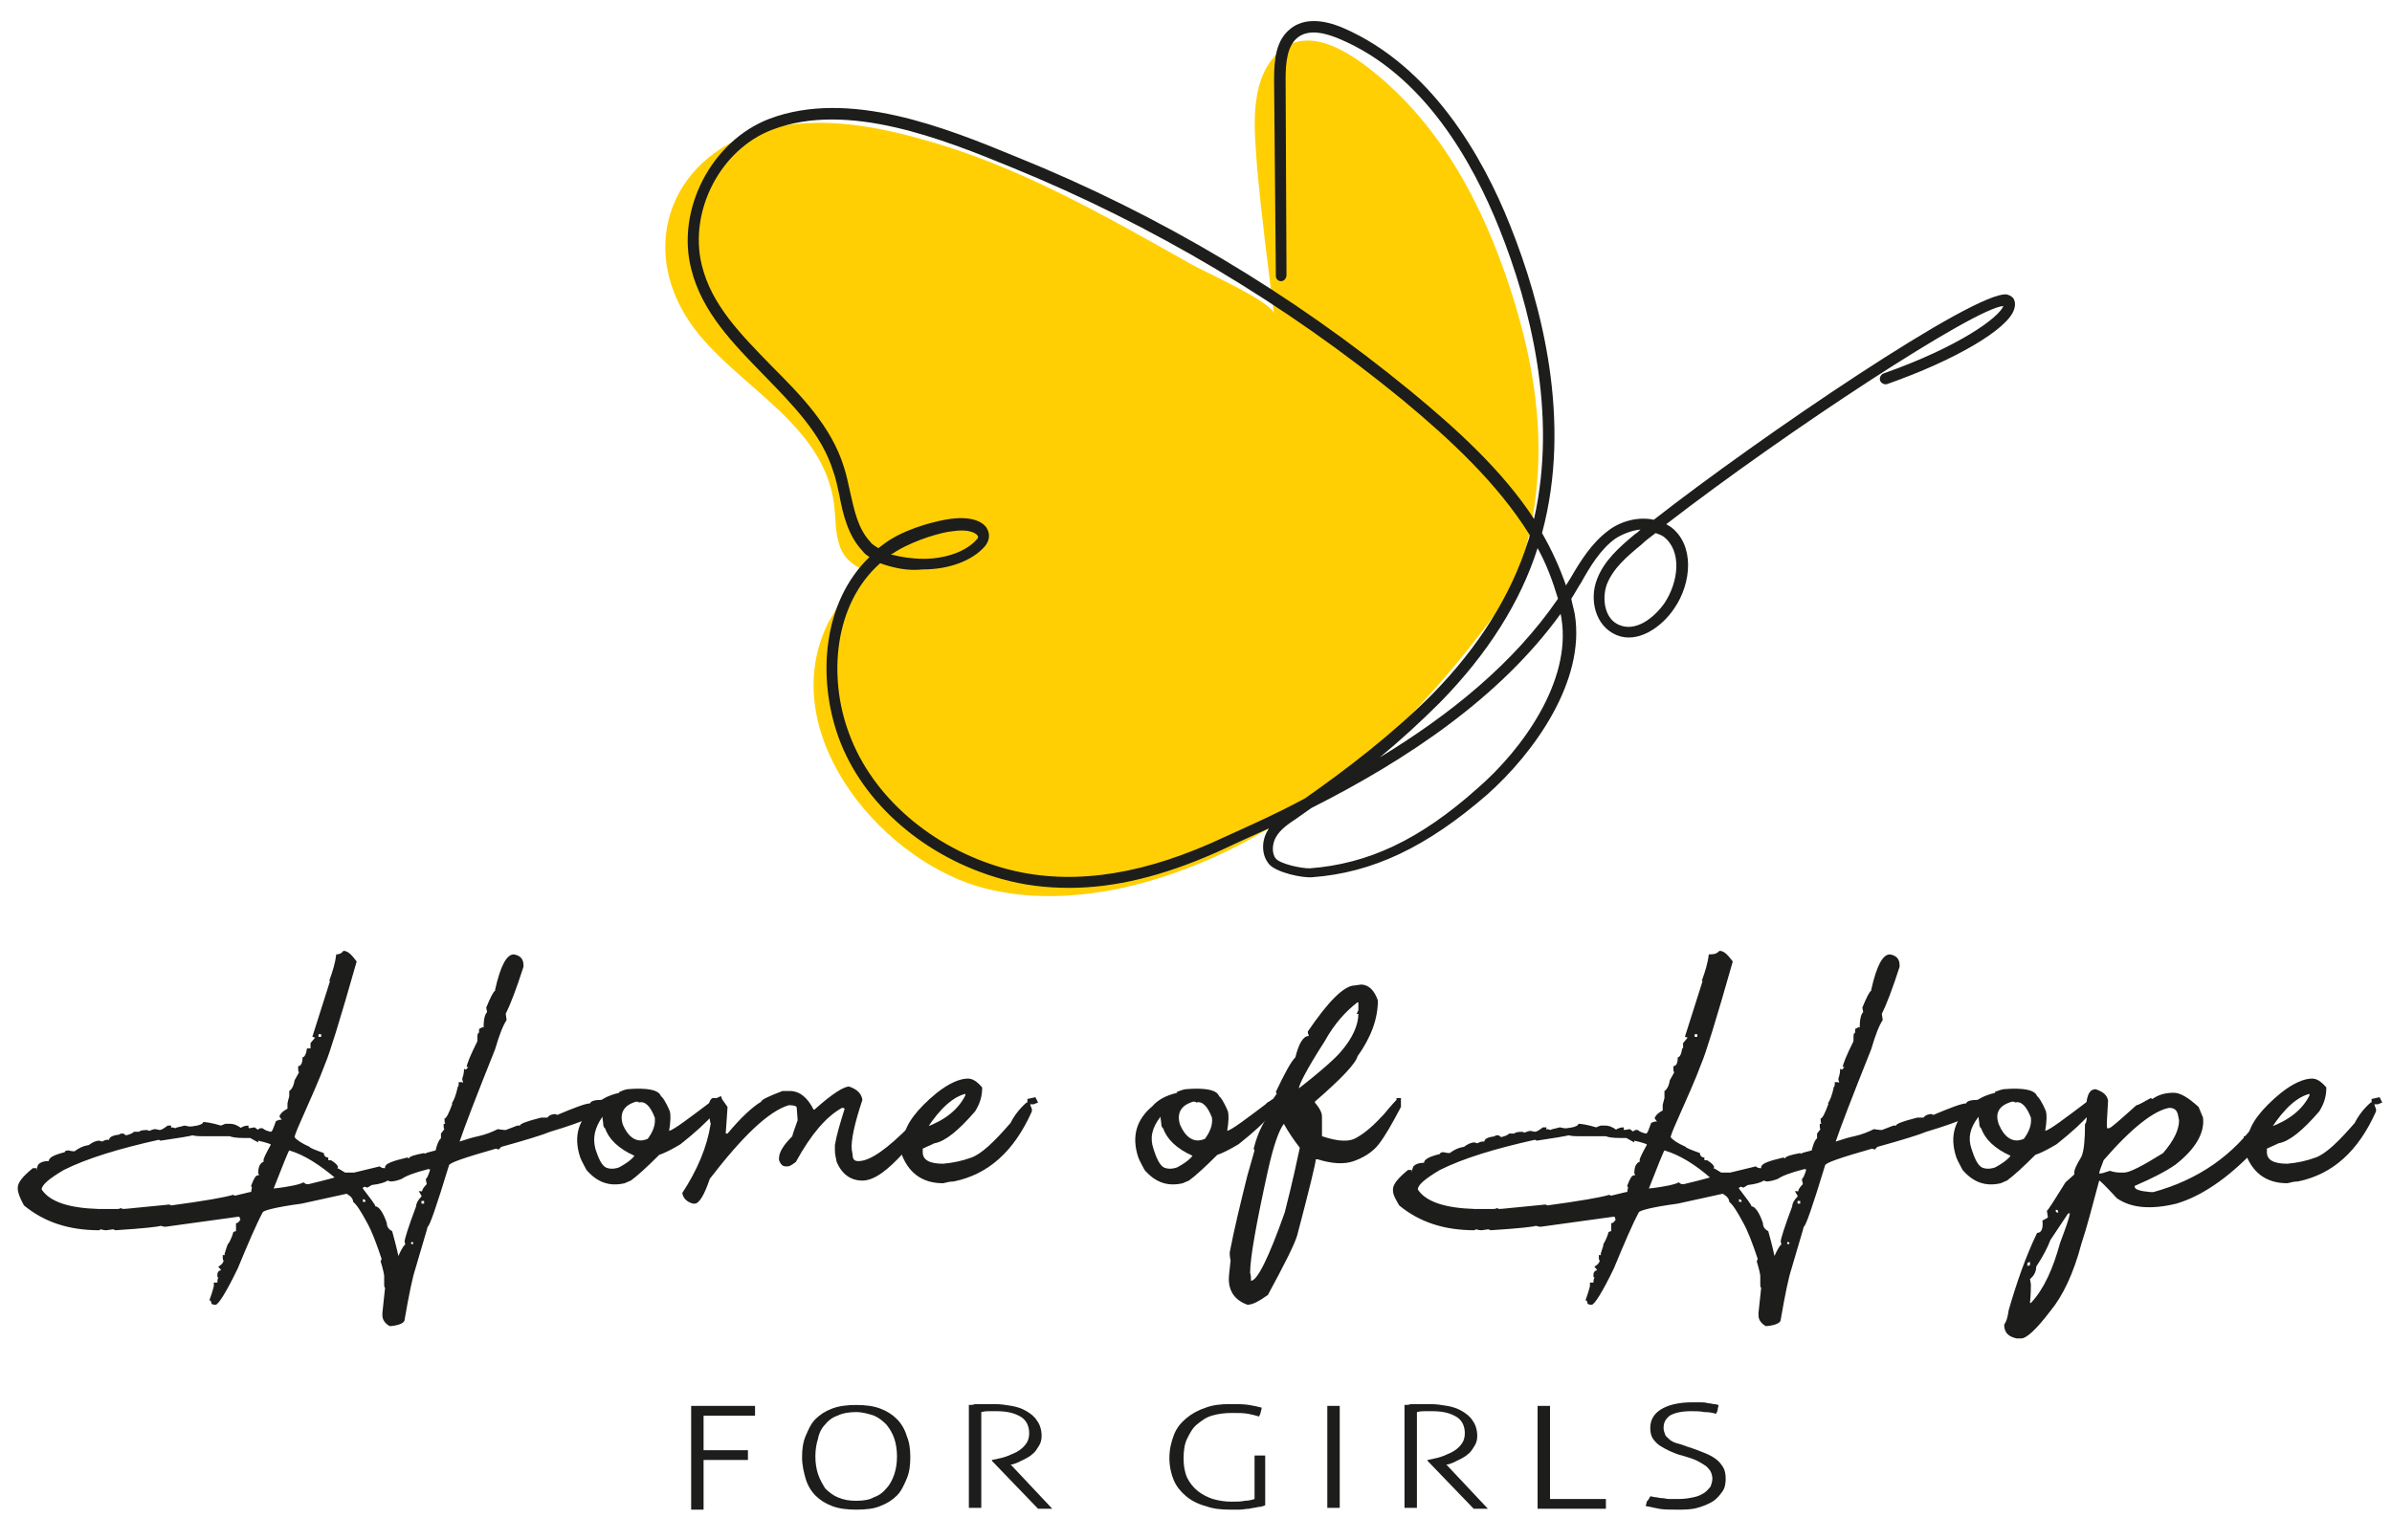 <?xml version="1.0" encoding="utf-8"?>
<!-- Generator: Adobe Illustrator 23.0.3, SVG Export Plug-In . SVG Version: 6.00 Build 0)  -->
<svg version="1.1" id="Layer_1" xmlns="http://www.w3.org/2000/svg" xmlns:xlink="http://www.w3.org/1999/xlink" x="0px" y="0px"
	 viewBox="0 0 269.6 173.6" style="enable-background:new 0 0 269.6 173.6;" xml:space="preserve">
<style type="text/css">
	.st0{display:none;fill:#009EE2;}
	.st1{fill:none;}
	.st2{fill:#FFCF04;}
	.st3{fill:#1D1D1B;}
</style>
<rect x="1129.5" y="178.3" class="st0" width="65.5" height="16.8"/>
<line class="st1" x1="-7030.8" y1="284.2" x2="9352.2" y2="284.2"/>
<g>
	<g>
		<path class="st2" d="M170.3,32.8c3,9.3,4.2,18.5,1.9,28.1c-0.7,3.1-1.8,5.9-3.8,8.5c-7.1,9.5-14.3,17.1-24.6,23.5
			c-9.4,5.9-22.6,10.3-33.7,7c-11.4-3.5-22.8-17.7-16.7-29.8c0.4-0.7,3.5-5.9,4.1-5.8c-1.4-0.5-2.5-1.5-2.9-2.9
			c-0.5-1.5-0.4-3-0.6-4.6c-1.2-9-10.7-13.1-15.7-19.7c-6.5-8.6-3.1-19.1,7.2-22.3c6-1.8,12.4-0.8,18.4,0.9
			c10.7,2.9,20.6,8.6,30.2,14c1.3,0.8,9.3,4.3,9.5,5.7c-0.7-5.5-1.4-10.9-1.9-16.4c-0.3-4.1-1-9.7,2.2-12.9c2.9-3,6.8-1,9.6,1
			C162.1,13.4,167.1,22.9,170.3,32.8z"/>
		<g>
			<path class="st3" d="M120.5,100.1c-2.6,0-5.1-0.3-7.6-1c-8.6-2.4-15.7-8.5-18.4-16c-2.4-6.7-1.8-15.2,3.5-20.3
				c-0.3-0.2-0.6-0.4-0.8-0.7c-1.6-1.7-2.2-4.1-2.6-6.3c-0.2-0.9-0.4-1.9-0.7-2.7c-1.3-4.2-4.6-7.5-7.8-10.8c-3.4-3.5-7-7.1-8.2-12
				c-1.7-6.7,2.3-14.4,8.8-16.9c9-3.4,19.9,1,27.9,4.3c16.1,6.5,31,15.4,44.4,26.4c5.1,4.2,10.3,8.9,13.9,14.4
				c2.7-11.9-0.5-24.2-3.9-32.7c-3-7.5-8.5-17.4-18-21.4c-1.4-0.6-3.4-1.2-4.7-0.2c-1.2,0.9-1.4,2.8-1.4,4.7l0.1,22.1
				c0,0.4-0.3,0.7-0.6,0.7h0c-0.4,0-0.6-0.3-0.6-0.6L143.6,9c0-2.3,0.2-4.5,1.9-5.8c1.4-1.1,3.5-1.1,6,0
				c9.8,4.3,15.6,14.4,18.7,22.2c3.6,9,7,22.1,3.6,34.7c1.1,1.9,2,3.9,2.7,5.9c0.2-0.3,0.3-0.5,0.5-0.8c1.1-1.9,2.4-4,4.3-5.4
				c1.3-1,3.3-1.6,5.1-1.2c11.9-9.3,36.3-25.9,39.8-25.4c0.4,0.1,0.6,0.3,0.7,0.4c0.2,0.3,0.3,0.7,0.1,1.3
				c-0.7,2.2-6.6,5.7-14.3,8.4c-0.3,0.1-0.7-0.1-0.8-0.4c-0.1-0.3,0.1-0.7,0.4-0.8c8.5-3,13-6.3,13.5-7.6c0,0,0,0,0,0
				c-3.2,0.2-24.4,14.1-38,24.6c0.2,0.1,0.3,0.2,0.5,0.3c2.7,2,2.4,6.3,0.4,9.2c-1.4,2.1-4.1,4-6.5,3c-2.4-1-3.1-4-2.2-6.3
				c0.8-2.1,2.5-3.6,4.3-5.1c0.2-0.1,0.4-0.3,0.6-0.5c-1,0.1-2,0.5-2.8,1c-1.7,1.2-2.9,3.2-3.9,5c-0.4,0.6-0.7,1.2-1.1,1.8
				c0.1,0.6,0.3,1.2,0.4,1.8c1.2,7.5-4.6,15.6-9.9,20.3c-6.8,5.9-12.9,8.8-19.7,9.3c-1.1,0.1-3.9-0.5-4.8-1.4
				c-1-1.1-0.9-2.8-0.2-3.9c0-0.1,0.1-0.1,0.1-0.2c-2,0.9-4,1.8-5.9,2.7C131,98.8,125.6,100.1,120.5,100.1z M99.2,63.5
				c-5.2,4.6-5.9,12.8-3.5,19.2c2.6,7.1,9.3,12.9,17.5,15.2c6.9,1.9,14.5,1,23.2-2.8c3.5-1.6,7.2-3.2,10.7-5.1
				c4.7-3.3,9.8-7.2,14.3-11.7c5.3-5.4,8.9-11.2,10.8-17.2c0.1-0.3,0.2-0.5,0.2-0.8c-3.6-5.8-9-10.8-14.3-15.2
				c-13.3-10.9-28.1-19.7-44-26.2c-7.8-3.2-18.5-7.5-27-4.3c-5.9,2.2-9.5,9.2-8,15.3c1.1,4.5,4.4,7.8,7.9,11.4
				c3.3,3.3,6.7,6.8,8.1,11.3c0.3,0.9,0.5,1.9,0.7,2.8c0.5,2.2,0.9,4.2,2.3,5.7c0.2,0.3,0.6,0.5,0.9,0.7c0.4-0.3,0.9-0.7,1.4-1
				c2.3-1.4,5.3-2.1,6.7-2.3c3-0.4,4,0.7,4.2,1.2c0.3,0.6,0.2,1.3-0.3,1.9c-1.4,1.6-4,2.6-7,2.6C102.3,64.4,100.6,64,99.2,63.5z
				 M147.8,91.1c-0.6,0.4-1.1,0.8-1.7,1.2c-0.9,0.6-1.8,1.2-2.3,2.1c-0.4,0.7-0.5,1.8,0,2.4c0.5,0.6,2.8,1.1,3.8,1.1
				c6.6-0.5,12.4-3.2,18.9-9c5.1-4.4,10.6-12.1,9.5-19.1c0-0.2-0.1-0.4-0.1-0.6C169.1,78.6,158.7,85.6,147.8,91.1z M173.3,61.8
				c-1.9,6-5.6,11.9-11,17.4c-2.2,2.2-4.5,4.3-6.8,6.2c7.9-4.8,15.1-10.6,20.1-17.9C175,65.5,174.3,63.6,173.3,61.8z M186.6,60.1
				c-0.5,0.4-1.1,0.8-1.6,1.3c-1.7,1.4-3.2,2.7-3.9,4.5c-0.6,1.7-0.2,4,1.5,4.6c1.8,0.7,3.8-0.8,5-2.5c1.6-2.4,2-5.9-0.1-7.5
				C187.2,60.3,186.9,60.2,186.6,60.1z M100.4,62.5c1.1,0.3,2.4,0.5,3.7,0.5c2.6,0,4.9-0.9,6-2.2c0.1-0.1,0.2-0.2,0.1-0.4
				c-0.2-0.3-1-0.8-2.9-0.5c-1.1,0.1-4,0.9-6.2,2.2C100.9,62.2,100.7,62.4,100.4,62.5z"/>
		</g>
	</g>
	<g>
		<path class="st3" d="M38.7,107.2c0.5,0,0.9,0.4,1.5,1.2c-1.9,6.7-3.1,10.5-3.5,11.4c-0.7,1.9-1.7,4.1-2.8,6.6
			c-0.5,1.1-0.7,1.7-0.7,1.8c0.2,0.3,0.8,0.7,1.7,1.1c0,0.1,0.5,0.3,1.6,0.7c0,0.3,0.2,0.5,0.5,0.5v0.3h0.3c0.5,0.3,0.8,0.6,0.8,0.8
			c-0.1,0.1-0.1,0.2-0.1,0.1c0.1,0,0.4,0.2,0.9,0.5h1l2.9-0.7c0.2,0.2,0.4,0.2,0.6,0.2h0.1l-0.1,0l0-0.1c0-0.4,0.8-0.7,2.5-1.1
			l0.2,0.1c0-0.2,0.6-0.4,1.7-0.6c0.1,0.1,0.2,0.1,0.1,0.1c0-0.1,0.4-0.2,1.2-0.4c0.2-0.9,0.5-1.4,0.7-1.4l0.3,0.1l-0.1,0.1
			c0.1,0,0,0-0.3,0v-0.7c0.3-0.4,0.4-0.5,0.4-0.5c-0.1,0-0.1-0.2-0.1-0.6h0.2c-0.1-0.1-0.1-0.3-0.1-0.6c0.2,0,0.5-0.6,0.9-1.7h-0.1
			v0c0.2-0.2,0.5-0.9,0.7-1.9c0.1,0,0.1-0.2,0.1-0.5h0.5l-0.1,0c0,0.1,0,0.1,0.1,0c-0.1-0.2-0.1-0.3-0.1-0.4
			c0.1-0.3,0.2-0.6,0.2-1.1l0.2,0.1c0,0,0.1-0.1,0.3-0.3c0,0-0.1,0-0.2,0c0-0.3,0.4-1.3,1.2-2.9c0-0.6,0-0.9,0.1-0.9
			c0.1,0,0.1-0.2,0.1-0.5l0.4-0.2c0.2,0.1,0.2,0.1,0.1,0.1v0.1c0-0.9,0.1-1.6,0.4-1.9l-0.1-0.5c0.5-1.2,0.8-1.8,1-1.9l0-0.1
			c0.6-2.7,1.3-4,2.1-4c0.7,0.1,1.1,0.5,1.1,1.2v0.2c-0.8,2.5-1.5,4.3-2,5.3l0.1,0.7c-0.4,0.6-0.8,1.6-1.3,3.3
			c-2.2,5.5-3.5,8.9-4,10.4c0,0,0,0,0,0c0.9-0.3,1.6-0.5,2.1-0.6c0.9-0.2,1.6-0.5,2.2-0.8c0.6,0.1,0.9,0.1,0.9,0.1l1.3-0.5l0.3,0
			c0-0.2,0.8-0.5,2.4-0.9h0.7c0.2-0.3,0.6-0.4,0.9-0.4l0.2,0.1c1.9-0.8,3.2-1.3,3.7-1.3c0.1-0.3,0.6-0.4,1.4-0.4
			c0,0.2,0.1,0.5,0.2,0.8c-0.1,0.7-2.1,1.6-6.1,2.8c-0.7,0.3-2.6,0.9-5.5,1.7l-0.3,0.3l-0.3-0.1c-3.5,1-5.3,1.6-5.3,1.9
			c-1.4,4.6-2.2,6.9-2.4,6.9c0,0.1-0.5,1.7-1.4,4.8c-0.3,0.9-0.7,2.8-1.2,5.7c0,0.3-0.5,0.6-1.5,0.7h-0.2c-0.5-0.3-0.8-0.7-0.8-1.2
			V148l0.3-2.8c-0.1-0.1-0.1-0.2-0.1-0.4v-0.9c0-0.2-0.1-0.7-0.4-1.7c0.1-0.2,0.1-0.2,0.1-0.3c-0.6-1.8-1.1-3.1-1.6-4
			c-0.7-1.3-1.2-2.1-1.6-2.4c0-0.3-0.2-0.6-0.7-0.9h-0.1l-5,1.1c-3,0.4-4.4,0.8-4.4,1c-0.7,1.3-1.6,3.4-2.8,6.3
			c-1.3,2.7-2.2,4.1-2.5,4.1c-0.4,0-0.5-0.1-0.5-0.3c0-0.1-0.1-0.2-0.2-0.2c0.4-1.1,0.5-1.6,0.5-1.6v-0.4h0.4v-0.1
			c0-0.3,0.1-0.6,0.4-0.8v0.2h0.2c-0.1,0.1-0.3,0.1-0.6,0.1v-0.3c0-0.3,0.2-0.5,0.5-0.5v0.1l-0.4-0.5c0.4-0.2,0.6-0.5,0.6-0.7
			c-0.1,0-0.1-0.2-0.1-0.6h0.4v0.2l-0.2-0.3c0.1-0.3,0.2-0.7,0.4-1.2l0.4,0.2H26v0.3h-0.3v-0.4c0.3-0.5,0.5-1,0.6-1.4
			c0.2-0.1,0.3-0.1,0.3-0.1v-0.9c0.2,0,0.3-0.1,0.5-0.4v0l-0.2-0.5c0.3,0,0.4,0,0.4,0v0.1h0.1l-8.7,1.2h-0.2l-0.4-0.1
			c-0.2,0.1-1.9,0.3-5.1,0.5c-0.2-0.1-0.2-0.1-0.3-0.1l-0.7,0.1c-0.1,0-0.3,0-0.6-0.1c0,0-0.1,0-0.2,0.1c-3.4,0-6.2-0.9-8.5-2.8
			C2.2,135,2,134.4,2,134v-0.1c0-0.6,0.6-1.3,1.7-2.2h0.4v0.3h0c0,0,0-0.2,0.2-0.7c0.3-0.3,0.7-0.4,1.1-0.4h0.1c0-0.4,0.6-0.7,1.8-1
			c0-0.1,0.1-0.2,0.4-0.2c0.4,0.1,0.6,0.1,0.7,0.1c0.4-0.3,0.9-0.6,1.6-0.7c0.4-0.3,0.8-0.5,1.2-0.5l0.3,0.1
			c0.2-0.1,0.4-0.2,0.6-0.2h0.2c0-0.3,0.4-0.5,1.2-0.6c0-0.1,0.1-0.1,0.4-0.1l0.3,0.2c0.4-0.1,0.7-0.2,0.9-0.4h0.6
			c0-0.1,0.3-0.2,0.9-0.2l0.2,0.1c0.3-0.1,0.5-0.2,0.7-0.2l0.5,0.1c0.2,0,0.5-0.2,0.9-0.5h0.4c0,0.2,0,0.3-0.1,0.3l0.2-0.1l0.4,0.1
			c0-0.1,0.3-0.1,1-0.3l0.5,0.1h0.3c0.9-0.1,1.3-0.3,1.3-0.5c0.3,0,1,0.1,2,0.4l0.5-0.2h0.5c0.5,0,0.9,0.2,1.3,0.5h-0.1
			c0.2-0.2,0.6-0.3,0.9-0.3c0,0.2,0,0.3,0.1,0.3l0.6-0.1l0.4,0.3h-0.1l0.3-0.2h0.3c0.2,0.2,0.5,0.3,0.9,0.4c0.2,0,0.3-0.4,0.6-1.2
			c0.4-0.2,0.7-0.2,0.7-0.1l-0.3-0.4c0-0.2,0.3-0.6,0.9-0.9v-0.6c0-0.1,0.1-0.4,0.2-0.8V123c0.2-0.1,0.5-0.5,0.6-1.2l0.5-0.9
			c-0.1-0.1-0.1-0.3-0.1-0.7c0.3,0,0.5-0.3,0.5-1c0.2,0,0.4-0.3,0.5-1H35v-0.6l0.5-0.6c0,0-0.1-0.1-0.3-0.1l2-6.3h-0.1
			c0.4-1.1,0.7-2.1,0.8-3C38.2,107.6,38.5,107.5,38.7,107.2z M18.1,128.6l-0.2-0.1c-4.5,1-8.1,2.1-10.7,3.4c-1.7,1-2.5,1.7-2.5,2.2
			c0.9,1.4,3.1,2.1,6.4,2.2h2.1c0.1,0,0.3,0,0.4-0.1c0.2,0.1,0.3,0.1,0.3,0.1c0.3,0,2-0.2,5.2-0.5l0.2,0.1c3.7-0.5,6-0.9,7-1.2
			c0.1,0.1,0.2,0.1,0.2,0.1c1.3-0.3,1.9-0.5,1.9-0.4l-0.1-0.1l0.1-0.4l-0.1-0.2c0.3-0.8,0.5-1.2,0.8-1.2h0.1v0.1
			c0-0.1,0-0.2-0.1-0.3c0-0.9,0.3-1.4,1-1.4v0.3c-0.3,0-0.4-0.1-0.4-0.4c0-0.2,0.3-0.8,0.8-1.7v-0.1c0,0-0.5-0.2-1.4-0.4v0.2
			l-0.9-0.5h-0.7c-0.9,0-1.4-0.1-1.6-0.2l-0.1,0h-3c-0.3,0-0.7,0-1.1-0.1C21.4,128.1,20.1,128.3,18.1,128.6z M32.6,129.7
			c-0.1,0.1-0.7,1.6-1.8,4.4V134c1.9-0.2,3.1-0.5,3.4-0.7l0.3,0.2h0.3c2.1-0.5,3.1-0.8,3.1-0.8v0.2C36,131.3,34.3,130.2,32.6,129.7z
			 M36.2,116.9v-0.3h-0.3v0.3H36.2z M44,133.2l-0.3-0.1c-0.3,0.2-0.9,0.4-1.8,0.5l-0.5,0.3c-0.2-0.1-0.3-0.1-0.3-0.1l-0.2,0.1v0.1
			c0.9,1.2,1.4,1.8,1.4,2c0.4,0,0.9,0.7,1.3,1.9c0,0.4,0.2,0.7,0.6,0.9c0.5,1.8,0.7,2.8,0.7,2.8c0.4-0.9,0.7-1.3,0.8-1.3
			c0,0.1,0,0-0.1-0.3c0-0.3,0.4-1.6,1.3-4c0-0.3,0.2-0.7,0.6-1.1v-0.1l-0.3-0.5h0.3c0,0.1,0.1,0,0.1-0.1s0.2-0.4,0.5-0.7
			c0-0.1-0.1-0.3-0.1-0.6c0.1,0,0.3-0.4,0.5-1.1c0.1,0,0.1,0,0.1,0v0.1l-0.3-0.1c-1.6,0.4-2.6,0.8-3,1.1
			C44.8,133.1,44.4,133.2,44,133.2z M41.2,135.5c0-0.2-0.1-0.3-0.3-0.3v0.3H41.2z M46.5,140.3l0.1-0.2l-0.2-0.1l-0.1,0.2L46.5,140.3
			z M47.8,135.7v-0.3h-0.3v0.3H47.8z"/>
		<path class="st3" d="M70.3,122.9l0.4-0.1c2.3-0.2,3.6,0.1,3.8,0.8c0.1,0,0.5,0.5,1,1.7c0.1,0.4,0.1,1.1-0.1,2.3l0-0.1h0
			c0.5-0.1,2.1-1.3,5-3.5c0.4-0.2,0.7-0.4,0.9-0.4c0.3,0.9-1.2,2.7-4.6,5.4c-1,0.6-1.8,1-2.4,1.2c-1.4,1.4-2.5,2.4-3.2,2.9
			c-0.2,0.1-0.5,0.2-0.7,0.3c-1.7,0.4-3.1-0.1-4.3-1.5c-0.2-0.4-0.5-0.9-0.7-1.4c-0.8-2.4-0.2-4.3,1.6-5.8c0.6-0.7,1.5-1.2,2.8-1.5
			C69.7,123.1,69.9,123.1,70.3,122.9z M67.1,129.5l0.1,0.3c0.4,1.2,0.8,1.8,1.3,1.9c0.3,0.1,0.8,0.1,1.3-0.1
			c1.1-0.6,1.6-1.1,1.7-1.3v0c-1.8-0.8-2.9-1.9-3.3-3.1c-0.1,0-0.1-0.1-0.2-0.3c0-0.4-0.1-0.7-0.1-1h0
			C67,127.2,66.8,128.3,67.1,129.5z M70.2,126.8c0.6,1.4,1.5,2,2.5,1.7l0.3-0.1c0.6-0.8,0.9-1.6,0.8-2.4c-0.5-1.3-1.1-1.9-1.8-1.7
			c0-0.1-0.2-0.1-0.3-0.1C70.3,124.6,69.8,125.5,70.2,126.8z"/>
		<path class="st3" d="M95.7,122.5c0.9,0.3,1.4,0.8,1.5,1.5c-0.9,2.7-1.3,4.6-1.2,5.6l0.1,0.6c0,0.5,0.2,0.7,0.6,0.7h0.2
			c1.3-0.1,3.1-1.4,5.6-3.9c0.8-0.8,1.5-1.9,2.3-3.1l0.1,0.2c0,0.6-0.1,1.1-0.3,1.5v0.2h0.4c-0.8,1.3-1.8,2.7-3.1,4.1
			c-1.9,2.1-3.4,3.2-4.7,3.2c-1.3,0-2.3-0.7-2.9-2.1c-0.1-0.5-0.2-0.9-0.2-1.3l0-0.6c0.2-1.2,0.6-2.5,1.1-4.1
			c-0.1-0.1-0.2-0.1-0.3-0.1c-1.8,1-3.5,3-5.2,6.1c-0.4,0.3-0.7,0.5-0.9,0.5h-0.2c-0.4,0-0.6-0.2-0.8-0.7l0-0.2
			c0-0.7,0.5-1.5,1.5-2.5c0-0.1,0.2-0.7,0.6-1.8l-0.1-1.4c0-0.2-0.3-0.3-0.9-0.3c-2.3,0.7-5.2,3.5-8.9,8.3c-0.6,1.8-1.2,2.8-1.7,2.8
			h-0.2c-0.7-0.2-1.1-0.6-1.2-1.2c1.7-2.6,2.8-5.2,3.2-7.8c-0.4-1.6-0.3-2.6,0.2-2.9h1l0.7,1c-0.1,1.8-0.2,2.7-0.2,2.9v0.1h0.2
			c1.5-1.8,2.8-3,3.8-3.6c0-0.2,0.8-0.6,2.4-1.2H89c1.1,0,2,0.7,2.7,2.1h0.1C93.8,123.3,95.1,122.5,95.7,122.5z"/>
		<path class="st3" d="M109.1,121.6c0.5,0,1,0.3,1.6,1c0,1.1-0.3,1.9-0.8,2.7c-1.9,2.2-3.4,3.4-4.6,3.6l-1.3,0.6v0.4
			c0,0.9,0.8,1.3,2.3,1.3c1.1-0.1,2.1-0.3,3.2-0.7s2.5-1.7,4.4-3.9c0.4-0.8,1-1.6,1.8-2.3h0.4c0,0.3,0.1,0.5,0.2,0.7v0.3
			c-2,4.5-4.9,7.1-8.8,7.9c-0.4,0-0.8,0.1-1.2,0.2c-2.4,0-4-1.2-4.8-3.6l-0.1-1.7h0.5c0.2-1.4,1.5-3.1,3.7-4.9
			C107,122.1,108.2,121.6,109.1,121.6z M104.3,127.1c2.2-0.8,3.7-2,4.5-3.6v-0.1c0-0.1,0-0.1,0.1-0.1c-1.4,0.3-2.9,1.6-4.4,3.9
			H104.3z M116.7,123.7l0.3,0.6l-0.5,0.2h-0.7v-0.6L116.7,123.7z"/>
		<path class="st3" d="M133.2,122.9l0.4-0.1c2.3-0.2,3.6,0.1,3.8,0.8c0.1,0,0.5,0.5,1,1.7c0.1,0.4,0.1,1.1-0.1,2.3l0-0.1h0
			c0.5-0.1,2.1-1.3,5-3.5c0.4-0.2,0.7-0.4,0.9-0.4c0.3,0.9-1.2,2.7-4.6,5.4c-1,0.6-1.8,1-2.4,1.2c-1.4,1.4-2.5,2.4-3.2,2.9
			c-0.2,0.1-0.5,0.2-0.7,0.3c-1.7,0.4-3.1-0.1-4.3-1.5c-0.2-0.4-0.5-0.9-0.7-1.4c-0.8-2.4-0.2-4.3,1.6-5.8c0.6-0.7,1.5-1.2,2.8-1.5
			C132.5,123.1,132.7,123.1,133.2,122.9z M130,129.5l0.1,0.3c0.4,1.2,0.8,1.8,1.3,1.9c0.3,0.1,0.8,0.1,1.3-0.1
			c1.1-0.6,1.6-1.1,1.7-1.3v0c-1.8-0.8-2.9-1.9-3.3-3.1c-0.1,0-0.1-0.1-0.2-0.3c0-0.4-0.1-0.7-0.1-1h0
			C129.8,127.2,129.6,128.3,130,129.5z M133,126.8c0.6,1.4,1.5,2,2.5,1.7l0.3-0.1c0.6-0.8,0.9-1.6,0.8-2.4c-0.5-1.3-1.1-1.9-1.8-1.7
			c0-0.1-0.2-0.1-0.3-0.1C133.1,124.6,132.6,125.5,133,126.8z"/>
		<path class="st3" d="M153.4,111c0.8,0,1.5,0.6,1.9,1.8c0,2.1-0.8,4.2-2.3,6.3c-0.2,0.8-1.8,2.5-4.8,5.1v0.1
			c0.5,0.6,0.8,1.1,0.8,1.6v2.2c1.8,0.6,3.1,0.7,4,0.1c0.9-0.5,1.9-1.4,3-2.6c0.9-1.1,1.4-1.6,1.4-1.6v-0.2h0.5v1
			c-1,1.9-1.8,3.3-2.5,4.2s-1.7,1.5-2.8,1.9s-2.5,0.3-4.1-0.2h-0.2c0,0.4-0.7,3.3-2.1,8.6c-0.3,1-1.4,3.2-3.3,6.7
			c-1,0.7-1.7,1.1-2.3,1.1c-1.4-0.5-2.1-1.5-2.1-2.9c0-0.4,0.1-1.1,0.2-2.1c-0.1-0.4-0.1-0.7-0.1-0.9c0.5-2.6,1.2-5.5,2-8.7l0.8-2.8
			l-0.1-0.2c0.3-1.2,0.7-2.2,1.3-3.2v-0.1c-0.2-1.3,0-2,0.6-2c0.1,0,0.3-0.3,0.7-0.9l-0.1-0.2c1-2.1,1.7-3.4,2.2-3.9
			c0.4-1.6,0.9-2.4,1.5-2.4v-0.1c-0.1-0.2-0.1-0.3-0.1-0.4c2.3-3.4,4.1-5.2,5.3-5.2L153.4,111z M144.7,126.7
			c-0.6,0.8-1.2,2.6-1.8,5.3c-1.3,5.9-2,9.8-2,11.5c0.1,0.3,0.1,0.6,0.1,0.9c0.7,0,2-2.6,3.8-7.7c0.9-3.5,1.4-5.9,1.7-7.3
			C145.8,128.5,145.2,127.6,144.7,126.7z M146.4,122.7L146.4,122.7c2.7-2.1,4.2-3.5,4.7-4.1c1.4-1.6,2-3.1,2-4.3h-0.2l0.2-0.4v-0.8
			c0-0.1,0-0.1-0.1-0.1c-1.3,1-2.6,2.4-3.7,4.4C147.3,120.5,146.4,122.3,146.4,122.7z"/>
		<path class="st3" d="M193.8,107.2c0.5,0,0.9,0.4,1.5,1.2c-1.9,6.7-3.1,10.5-3.5,11.4c-0.7,1.9-1.7,4.1-2.8,6.6
			c-0.5,1.1-0.7,1.7-0.7,1.8c0.2,0.3,0.8,0.7,1.7,1.1c0,0.1,0.5,0.3,1.6,0.7c0,0.3,0.2,0.5,0.5,0.5v0.3h0.3c0.5,0.3,0.8,0.6,0.8,0.8
			c-0.1,0.1-0.1,0.2-0.1,0.1c0.1,0,0.4,0.2,0.9,0.5h1l2.9-0.7c0.2,0.2,0.4,0.2,0.6,0.2h0.1l-0.1,0l0-0.1c0-0.4,0.8-0.7,2.5-1.1
			l0.2,0.1c0-0.2,0.6-0.4,1.7-0.6c0.1,0.1,0.2,0.1,0.1,0.1c0-0.1,0.4-0.2,1.2-0.4c0.2-0.9,0.5-1.4,0.7-1.4l0.3,0.1l-0.1,0.1
			c0.1,0,0,0-0.3,0v-0.7c0.3-0.4,0.4-0.5,0.4-0.5c-0.1,0-0.1-0.2-0.1-0.6h0.2c-0.1-0.1-0.1-0.3-0.1-0.6c0.2,0,0.5-0.6,0.9-1.7h-0.1
			v0c0.2-0.2,0.5-0.9,0.7-1.9c0.1,0,0.1-0.2,0.1-0.5h0.5l-0.1,0c0,0.1,0,0.1,0.1,0c-0.1-0.2-0.1-0.3-0.1-0.4
			c0.1-0.3,0.2-0.6,0.2-1.1l0.2,0.1c0,0,0.1-0.1,0.3-0.3c0,0-0.1,0-0.2,0c0-0.3,0.4-1.3,1.2-2.9c0-0.6,0-0.9,0.1-0.9
			c0.1,0,0.1-0.2,0.1-0.5l0.4-0.2c0.2,0.1,0.2,0.1,0.1,0.1v0.1c0-0.9,0.1-1.6,0.4-1.9l-0.1-0.5c0.5-1.2,0.8-1.8,1-1.9l0-0.1
			c0.6-2.7,1.3-4,2.1-4c0.7,0.1,1.1,0.5,1.1,1.2v0.2c-0.8,2.5-1.5,4.3-2,5.3l0.1,0.7c-0.4,0.6-0.8,1.6-1.3,3.3
			c-2.2,5.5-3.5,8.9-4,10.4c0,0,0,0,0,0c0.9-0.3,1.6-0.5,2.1-0.6c0.9-0.2,1.6-0.5,2.2-0.8c0.6,0.1,0.9,0.1,0.9,0.1l1.3-0.5l0.3,0
			c0-0.2,0.8-0.5,2.4-0.9h0.7c0.2-0.3,0.6-0.4,0.9-0.4l0.2,0.1c1.9-0.8,3.2-1.3,3.7-1.3c0.1-0.3,0.6-0.4,1.4-0.4
			c0,0.2,0.1,0.5,0.2,0.8c-0.1,0.7-2.1,1.6-6.1,2.8c-0.7,0.3-2.6,0.9-5.5,1.7l-0.3,0.3l-0.3-0.1c-3.5,1-5.3,1.6-5.3,1.9
			c-1.4,4.6-2.2,6.9-2.4,6.9c0,0.1-0.5,1.7-1.4,4.8c-0.3,0.9-0.7,2.8-1.2,5.7c0,0.3-0.5,0.6-1.5,0.7h-0.2c-0.5-0.3-0.8-0.7-0.8-1.2
			V148l0.3-2.8c-0.1-0.1-0.1-0.2-0.1-0.4v-0.9c0-0.2-0.1-0.7-0.4-1.7c0.1-0.2,0.1-0.2,0.1-0.3c-0.6-1.8-1.1-3.1-1.6-4
			c-0.7-1.3-1.2-2.1-1.6-2.4c0-0.3-0.2-0.6-0.7-0.9h-0.1l-5,1.1c-3,0.4-4.4,0.8-4.4,1c-0.7,1.3-1.6,3.4-2.8,6.3
			c-1.3,2.7-2.2,4.1-2.5,4.1c-0.4,0-0.5-0.1-0.5-0.3c0-0.1-0.1-0.2-0.2-0.2c0.4-1.1,0.5-1.6,0.5-1.6v-0.4h0.4v-0.1
			c0-0.3,0.1-0.6,0.4-0.8v0.2h0.2c-0.1,0.1-0.3,0.1-0.6,0.1v-0.3c0-0.3,0.2-0.5,0.5-0.5v0.1l-0.4-0.5c0.4-0.2,0.6-0.5,0.6-0.7
			c-0.1,0-0.1-0.2-0.1-0.6h0.4v0.2l-0.2-0.3c0.1-0.3,0.2-0.7,0.4-1.2l0.4,0.2h-0.2v0.3h-0.3v-0.4c0.3-0.5,0.5-1,0.6-1.4
			c0.2-0.1,0.3-0.1,0.3-0.1v-0.9c0.2,0,0.3-0.1,0.5-0.4v0l-0.2-0.5c0.3,0,0.4,0,0.4,0v0.1h0.1l-8.7,1.2h-0.2l-0.4-0.1
			c-0.2,0.1-1.9,0.3-5.1,0.5c-0.2-0.1-0.2-0.1-0.3-0.1l-0.7,0.1c-0.1,0-0.3,0-0.6-0.1c0,0-0.1,0-0.2,0.1c-3.4,0-6.2-0.9-8.5-2.8
			c-0.4-0.7-0.7-1.2-0.7-1.7v-0.1c0-0.6,0.6-1.3,1.7-2.2h0.4v0.3h0c0,0,0-0.2,0.2-0.7c0.3-0.3,0.7-0.4,1.1-0.4h0.1
			c0-0.4,0.6-0.7,1.8-1c0-0.1,0.1-0.2,0.4-0.2c0.4,0.1,0.6,0.1,0.7,0.1c0.4-0.3,0.9-0.6,1.6-0.7c0.4-0.3,0.8-0.5,1.2-0.5l0.3,0.1
			c0.2-0.1,0.4-0.2,0.6-0.2h0.2c0-0.3,0.4-0.5,1.2-0.6c0-0.1,0.1-0.1,0.4-0.1l0.3,0.2c0.4-0.1,0.7-0.2,0.9-0.4h0.6
			c0-0.1,0.3-0.2,0.9-0.2l0.2,0.1c0.3-0.1,0.5-0.2,0.7-0.2l0.5,0.1c0.2,0,0.5-0.2,0.9-0.5h0.4c0,0.2,0,0.3-0.1,0.3l0.2-0.1l0.4,0.1
			c0-0.1,0.3-0.1,1-0.3l0.5,0.1h0.3c0.9-0.1,1.3-0.3,1.3-0.5c0.3,0,1,0.1,2,0.4l0.5-0.2h0.5c0.5,0,0.9,0.2,1.3,0.5h-0.1
			c0.2-0.2,0.6-0.3,0.9-0.3c0,0.2,0,0.3,0.1,0.3l0.6-0.1l0.4,0.3h-0.1l0.3-0.2h0.3c0.2,0.2,0.5,0.3,0.9,0.4c0.2,0,0.3-0.4,0.6-1.2
			c0.4-0.2,0.7-0.2,0.7-0.1l-0.3-0.4c0-0.2,0.3-0.6,0.9-0.9v-0.6c0-0.1,0.1-0.4,0.2-0.8V123c0.2-0.1,0.5-0.5,0.6-1.2l0.5-0.9
			c-0.1-0.1-0.1-0.3-0.1-0.7c0.3,0,0.5-0.3,0.5-1c0.2,0,0.4-0.3,0.5-1h0.1v-0.6l0.5-0.6c0,0-0.1-0.1-0.3-0.1l2-6.3h-0.1
			c0.4-1.1,0.7-2.1,0.8-3C193.3,107.6,193.5,107.5,193.8,107.2z M173.2,128.6l-0.2-0.1c-4.5,1-8.1,2.1-10.7,3.4
			c-1.7,1-2.5,1.7-2.5,2.2c0.9,1.4,3.1,2.1,6.4,2.2h2.1c0.1,0,0.3,0,0.4-0.1c0.2,0.1,0.3,0.1,0.3,0.1c0.3,0,2-0.2,5.2-0.5l0.2,0.1
			c3.7-0.5,6-0.9,7-1.2c0.1,0.1,0.2,0.1,0.2,0.1c1.3-0.3,1.9-0.5,1.9-0.4l-0.1-0.1l0.1-0.4l-0.1-0.2c0.3-0.8,0.5-1.2,0.8-1.2h0.1
			v0.1c0-0.1,0-0.2-0.1-0.3c0-0.9,0.3-1.4,1-1.4v0.3c-0.3,0-0.4-0.1-0.4-0.4c0-0.2,0.3-0.8,0.8-1.7v-0.1c0,0-0.5-0.2-1.4-0.4v0.2
			l-0.9-0.5h-0.7c-0.9,0-1.4-0.1-1.6-0.2l-0.1,0h-3c-0.3,0-0.7,0-1.1-0.1C176.4,128.1,175.2,128.3,173.2,128.6z M187.6,129.7
			c-0.1,0.1-0.7,1.6-1.8,4.4V134c1.9-0.2,3.1-0.5,3.4-0.7l0.3,0.2h0.3c2.1-0.5,3.1-0.8,3.1-0.8v0.2
			C191.1,131.3,189.3,130.2,187.6,129.7z M191.3,116.9v-0.3h-0.3v0.3H191.3z M199.1,133.2l-0.3-0.1c-0.3,0.2-0.9,0.4-1.8,0.5
			l-0.5,0.3c-0.2-0.1-0.3-0.1-0.3-0.1l-0.2,0.1v0.1c0.9,1.2,1.4,1.8,1.4,2c0.4,0,0.9,0.7,1.3,1.9c0,0.4,0.2,0.7,0.6,0.9
			c0.5,1.8,0.7,2.8,0.7,2.8c0.4-0.9,0.7-1.3,0.8-1.3c0,0.1,0,0-0.1-0.3c0-0.3,0.4-1.6,1.3-4c0-0.3,0.2-0.7,0.6-1.1v-0.1l-0.3-0.5
			h0.3c0,0.1,0.1,0,0.1-0.1s0.2-0.4,0.5-0.7c0-0.1-0.1-0.3-0.1-0.6c0.1,0,0.3-0.4,0.5-1.1c0.1,0,0.1,0,0.1,0v0.1l-0.3-0.1
			c-1.6,0.4-2.6,0.8-3,1.1C199.9,133.1,199.4,133.2,199.1,133.2z M196.3,135.5c0-0.2-0.1-0.3-0.3-0.3v0.3H196.3z M201.6,140.3
			l0.1-0.2l-0.2-0.1l-0.1,0.2L201.6,140.3z M202.9,135.7v-0.3h-0.3v0.3H202.9z"/>
		<path class="st3" d="M225.4,122.9l0.4-0.1c2.3-0.2,3.6,0.1,3.8,0.8c0.1,0,0.5,0.5,1,1.7c0.1,0.4,0.1,1.1-0.1,2.3l0-0.1h0
			c0.5-0.1,2.1-1.3,5-3.5c0.4-0.2,0.7-0.4,0.9-0.4c0.3,0.9-1.2,2.7-4.6,5.4c-1,0.6-1.8,1-2.4,1.2c-1.4,1.4-2.5,2.4-3.2,2.9
			c-0.2,0.1-0.5,0.2-0.7,0.3c-1.7,0.4-3.1-0.1-4.3-1.5c-0.2-0.4-0.5-0.9-0.7-1.4c-0.8-2.4-0.2-4.3,1.6-5.8c0.6-0.7,1.5-1.2,2.8-1.5
			C224.7,123.1,224.9,123.1,225.4,122.9z M222.2,129.5l0.1,0.3c0.4,1.2,0.8,1.8,1.3,1.9c0.3,0.1,0.8,0.1,1.3-0.1
			c1.1-0.6,1.6-1.1,1.7-1.3v0c-1.8-0.8-2.9-1.9-3.3-3.1c-0.1,0-0.1-0.1-0.2-0.3c0-0.4-0.1-0.7-0.1-1h0
			C222,127.2,221.8,128.3,222.2,129.5z M225.3,126.8c0.6,1.4,1.5,2,2.5,1.7l0.3-0.1c0.6-0.8,0.9-1.6,0.8-2.4
			c-0.5-1.3-1.1-1.9-1.8-1.7c0-0.1-0.2-0.1-0.3-0.1C225.3,124.6,224.8,125.5,225.3,126.8z"/>
		<path class="st3" d="M236.2,122.8c0.9,0.3,1.3,0.7,1.4,1.3c-0.1,1.8-0.2,2.9-0.1,3.1h0.2c0.2,0,1.2-0.9,3.1-2.6
			c0.2,0,0.7-0.3,1.6-0.8l0.2,0.1c0.7-0.5,1.5-0.7,2.4-0.7c0.7,0,1.6,0.5,2.8,1.6l0.5,1.2c0.2,1.7-0.8,3.5-3.1,5.3
			c-1,0.7-2.5,1.5-4.6,2.4l0,0.1c0,0.3,0.6,0.5,1.8,0.6h0.3c5.1-1.4,9.1-4.2,11.9-8.3c0.5-1,1.2-1.5,2.1-1.5v0.1
			c-0.4,1.5-1.3,3.3-2.8,5.2c-3,3.1-5.9,5-8.6,5.8c-2.9,0.7-5.1,0.5-6.7-0.6c-1.2-1.3-1.9-2-2-2c-0.8,3-1.4,5.3-2,7.1
			c-0.9,3.4-2.1,5.9-3.5,7.6c-1.6,2.1-2.7,3.1-3.3,3.1h-0.5c-0.9-0.2-1.3-0.6-1.4-1.3l0-0.3c0.2-0.2,0.4-0.8,0.5-1.6
			c0.9-3.1,1.9-6,3.2-8.7c0.5,0,0.7-0.5,0.6-1.4c0.4-0.2,0.7-0.3,0.6-0.5l-0.1-0.6c0.1,0,0.8-1.1,2.1-3.2l1-0.9
			c-0.1-0.4,0.2-1,0.8-2c0.3-0.7,0.4-2,0.4-3.7c0.1,0,0.2-0.3,0.2-1l-0.1-0.2C235.1,123.7,235.4,122.8,236.2,122.8z M228.5,142.5
			l0,0.2h0.1c0.2,0,0.2-0.1,0.2-0.2l0-0.2h-0.1C228.6,142.3,228.5,142.4,228.5,142.5z M228.8,144.2l0.1,0.6c0,0.3,0,1-0.1,2.1h0.1
			c1.5-1.6,2.5-3.9,3.3-6.8c0.6-1.6,1-2.7,1.1-3.3h-0.2l-2,3c-0.3,0.8-0.8,1.8-1.6,3C229.5,143.3,229.3,143.8,228.8,144.2z
			 M231.7,136.4l0,0.1c0,0.2,0.1,0.2,0.3,0.2l-0.1-0.3H231.7z M236.6,132.3h0.1c0.2,0,0.5-0.1,1.1-0.3c0.6,0.2,1,0.2,1.4,0.2h0.2
			c0.6,0,2-0.7,4.4-2.2c1.2-1.4,1.8-2.6,1.8-3.7l-0.1-0.5c-0.1-0.6-0.4-0.9-1-0.9c-1.7,0.3-4.2,2.2-7.4,5.9
			C236.8,131.6,236.6,132.1,236.6,132.3z"/>
		<path class="st3" d="M260.6,121.6c0.5,0,1,0.3,1.6,1c0,1.1-0.3,1.9-0.8,2.7c-1.9,2.2-3.4,3.4-4.6,3.6l-1.3,0.6v0.4
			c0,0.9,0.8,1.3,2.3,1.3c1.1-0.1,2.1-0.3,3.2-0.7s2.5-1.7,4.4-3.9c0.4-0.8,1-1.6,1.8-2.3h0.4c0,0.3,0.1,0.5,0.2,0.7v0.3
			c-2,4.5-4.9,7.1-8.8,7.9c-0.4,0-0.8,0.1-1.2,0.2c-2.4,0-4-1.2-4.8-3.6l-0.1-1.7h0.5c0.2-1.4,1.5-3.1,3.7-4.9
			C258.5,122.1,259.7,121.6,260.6,121.6z M255.8,127.1c2.2-0.8,3.7-2,4.5-3.6v-0.1c0-0.1,0-0.1,0.1-0.1c-1.4,0.3-2.9,1.6-4.4,3.9
			H255.8z M268.2,123.7l0.3,0.6l-0.5,0.2h-0.7v-0.6L268.2,123.7z"/>
	</g>
	<g>
		<path class="st3" d="M77.9,158.5h7.2c0,0.1,0,0.1,0,0.2c0,0.1,0,0.2,0,0.3c0,0.1,0,0.2,0,0.3c0,0.1,0,0.2,0,0.3h-5.8v3.9h5
			c0,0.1,0,0.1,0,0.2c0,0.1,0,0.2,0,0.3c0,0.1,0,0.2,0,0.3c0,0.1,0,0.2,0,0.3h-5v5.6c-0.1,0-0.2,0-0.3,0c-0.1,0-0.2,0-0.4,0
			c-0.1,0-0.3,0-0.4,0c-0.1,0-0.2,0-0.3,0V158.5z"/>
		<path class="st3" d="M96.5,170.2c-1,0-1.9-0.1-2.7-0.4c-0.8-0.3-1.4-0.7-1.9-1.2c-0.5-0.5-0.9-1.2-1.1-1.9s-0.4-1.5-0.4-2.4
			c0-0.9,0.1-1.7,0.4-2.4s0.6-1.4,1.1-1.9c0.5-0.5,1.1-0.9,1.9-1.2c0.8-0.3,1.7-0.4,2.7-0.4s1.9,0.1,2.7,0.4
			c0.8,0.3,1.4,0.7,1.9,1.2c0.5,0.5,0.9,1.2,1.1,1.9c0.3,0.7,0.4,1.5,0.4,2.4c0,0.9-0.1,1.7-0.4,2.4c-0.3,0.7-0.6,1.4-1.1,1.9
			c-0.5,0.5-1.1,0.9-1.9,1.2C98.5,170.1,97.6,170.2,96.5,170.2z M96.5,169.2c0.8,0,1.5-0.1,2-0.4c0.6-0.2,1.1-0.6,1.4-1
			c0.4-0.4,0.7-1,0.9-1.6c0.2-0.6,0.3-1.3,0.3-2c0-0.7-0.1-1.4-0.3-2c-0.2-0.6-0.5-1.1-0.9-1.6c-0.4-0.4-0.9-0.8-1.4-1
			c-0.6-0.2-1.3-0.4-2-0.4s-1.5,0.1-2.1,0.4c-0.6,0.2-1.1,0.6-1.4,1c-0.4,0.4-0.7,1-0.8,1.6c-0.2,0.6-0.3,1.3-0.3,2
			c0,0.7,0.1,1.4,0.3,2c0.2,0.6,0.5,1.1,0.8,1.6c0.4,0.4,0.9,0.8,1.4,1C95.1,169.1,95.7,169.2,96.5,169.2z"/>
		<path class="st3" d="M109.1,158.4c0.3,0,0.6,0,0.8-0.1c0.2,0,0.4,0,0.7,0c0.2,0,0.4,0,0.7,0c0.2,0,0.5,0,0.8,0
			c0.7,0,1.3,0.1,1.9,0.2s1.2,0.3,1.7,0.6c0.5,0.3,0.9,0.6,1.2,1.1c0.3,0.4,0.5,1,0.5,1.7c0,0.4-0.1,0.8-0.3,1.1s-0.4,0.7-0.7,0.9
			c-0.3,0.3-0.7,0.5-1.1,0.7c-0.4,0.2-0.8,0.4-1.2,0.5l-0.2,0l4.7,5c-0.1,0-0.3,0-0.4,0c-0.1,0-0.3,0-0.4,0c-0.1,0-0.3,0-0.4,0
			s-0.3,0-0.4,0l-5.2-5.4v-0.1l0.5-0.1c0.5-0.1,0.9-0.2,1.4-0.4c0.4-0.2,0.8-0.3,1.2-0.6c0.3-0.2,0.6-0.5,0.8-0.8
			c0.2-0.3,0.3-0.7,0.3-1.1c0-0.8-0.3-1.5-1-1.9c-0.7-0.4-1.5-0.6-2.7-0.6c-0.3,0-0.6,0-0.8,0s-0.5,0-0.9,0.1V170
			c-0.1,0-0.2,0-0.3,0c-0.1,0-0.3,0-0.4,0c-0.1,0-0.2,0-0.4,0c-0.1,0-0.2,0-0.3,0V158.4z"/>
		<path class="st3" d="M141.2,164.1c0.1,0,0.2,0,0.3,0c0.1,0,0.3,0,0.4,0c0.1,0,0.2,0,0.4,0c0.1,0,0.2,0,0.3,0v5.6
			c-0.2,0.1-0.5,0.2-0.8,0.2c-0.3,0.1-0.7,0.1-1,0.2c-0.4,0-0.7,0.1-1.1,0.1c-0.4,0-0.8,0-1.1,0c-1,0-1.9-0.1-2.7-0.4
			c-0.8-0.2-1.6-0.6-2.2-1.1c-0.6-0.5-1.1-1.1-1.4-1.8c-0.3-0.7-0.5-1.6-0.5-2.5c0-1,0.2-1.8,0.5-2.6c0.3-0.8,0.8-1.4,1.4-1.9
			c0.6-0.5,1.3-0.9,2.2-1.2c0.8-0.3,1.7-0.4,2.7-0.4c0.9,0,1.6,0,2.2,0.1c0.6,0.1,1,0.2,1.4,0.3c0,0.2-0.1,0.4-0.1,0.5
			s-0.1,0.3-0.2,0.5c-0.3-0.1-0.7-0.2-1.2-0.3c-0.5-0.1-1.1-0.1-1.9-0.1s-1.5,0.1-2.2,0.3c-0.7,0.2-1.2,0.6-1.7,1
			c-0.5,0.4-0.8,1-1.1,1.6s-0.4,1.4-0.4,2.2c0,0.8,0.1,1.5,0.4,2.2c0.3,0.6,0.7,1.1,1.2,1.5c0.5,0.4,1.1,0.7,1.7,0.9
			c0.7,0.2,1.4,0.3,2.1,0.3c0.6,0,1.1,0,1.5-0.1c0.4,0,0.8-0.1,1.1-0.2V164.1z"/>
		<path class="st3" d="M149.6,158.5c0.1,0,0.2,0,0.3,0c0.1,0,0.3,0,0.4,0c0.1,0,0.2,0,0.4,0c0.1,0,0.2,0,0.3,0V170
			c-0.1,0-0.2,0-0.3,0c-0.1,0-0.2,0-0.4,0c-0.1,0-0.3,0-0.4,0c-0.1,0-0.2,0-0.3,0V158.5z"/>
		<path class="st3" d="M158.2,158.4c0.3,0,0.6,0,0.8-0.1c0.2,0,0.4,0,0.7,0c0.2,0,0.4,0,0.7,0c0.2,0,0.5,0,0.8,0
			c0.7,0,1.3,0.1,1.9,0.2s1.2,0.3,1.7,0.6c0.5,0.3,0.9,0.6,1.2,1.1c0.3,0.4,0.5,1,0.5,1.7c0,0.4-0.1,0.8-0.3,1.1s-0.4,0.7-0.7,0.9
			c-0.3,0.3-0.7,0.5-1.1,0.7c-0.4,0.2-0.8,0.4-1.2,0.5l-0.2,0l4.7,5c-0.1,0-0.3,0-0.4,0c-0.1,0-0.3,0-0.4,0c-0.1,0-0.3,0-0.4,0
			s-0.3,0-0.4,0l-5.2-5.4v-0.1l0.5-0.1c0.5-0.1,0.9-0.2,1.4-0.4c0.4-0.2,0.8-0.3,1.2-0.6c0.3-0.2,0.6-0.5,0.8-0.8
			c0.2-0.3,0.3-0.7,0.3-1.1c0-0.8-0.3-1.5-1-1.9c-0.7-0.4-1.5-0.6-2.7-0.6c-0.3,0-0.6,0-0.8,0s-0.5,0-0.9,0.1V170
			c-0.1,0-0.2,0-0.3,0c-0.1,0-0.3,0-0.4,0c-0.1,0-0.2,0-0.4,0c-0.1,0-0.2,0-0.3,0V158.4z"/>
		<path class="st3" d="M173.3,158.5c0.1,0,0.2,0,0.3,0c0.1,0,0.3,0,0.4,0c0.1,0,0.2,0,0.4,0c0.1,0,0.2,0,0.3,0V169h6.3
			c0,0.1,0,0.1,0,0.3c0,0.1,0,0.2,0,0.3c0,0.1,0,0.2,0,0.3s0,0.2,0,0.2h-7.7V158.5z"/>
		<path class="st3" d="M186,168.7c0.2,0,0.4,0.1,0.6,0.1s0.4,0.1,0.7,0.1c0.3,0,0.5,0.1,0.8,0.1c0.3,0,0.7,0,1.1,0
			c0.7,0,1.2-0.1,1.7-0.2c0.5-0.1,0.9-0.3,1.2-0.5c0.3-0.2,0.5-0.5,0.7-0.7c0.1-0.3,0.2-0.6,0.2-0.9c0-0.3-0.1-0.6-0.2-0.8
			c-0.1-0.2-0.3-0.4-0.5-0.6c-0.3-0.2-0.6-0.4-1-0.6c-0.4-0.2-1-0.4-1.7-0.6c-0.5-0.1-0.9-0.3-1.4-0.5c-0.4-0.2-0.8-0.4-1.1-0.6
			c-0.3-0.2-0.6-0.5-0.8-0.8c-0.2-0.3-0.3-0.7-0.3-1.2c0-0.9,0.4-1.6,1.2-2.1s2-0.8,3.5-0.8c0.3,0,0.6,0,0.9,0c0.3,0,0.6,0,0.9,0.1
			c0.3,0,0.5,0.1,0.7,0.1c0.2,0,0.4,0.1,0.5,0.1c0,0.2-0.1,0.3-0.1,0.5c0,0.2-0.1,0.3-0.2,0.5c-0.3-0.1-0.7-0.2-1.3-0.2
			c-0.5-0.1-1-0.1-1.5-0.1c-1.1,0-1.9,0.2-2.4,0.5c-0.5,0.4-0.7,0.8-0.7,1.4c0,0.3,0.1,0.5,0.2,0.8c0.1,0.2,0.4,0.4,0.6,0.6
			c0.3,0.2,0.6,0.3,1,0.4c0.4,0.1,0.8,0.3,1.2,0.4c0.6,0.2,1.1,0.4,1.6,0.6s0.9,0.4,1.3,0.7c0.4,0.3,0.6,0.6,0.8,0.9
			c0.2,0.3,0.3,0.8,0.3,1.3c0,0.6-0.1,1.1-0.4,1.5c-0.3,0.4-0.6,0.8-1.1,1.1c-0.5,0.3-1,0.5-1.7,0.7c-0.7,0.2-1.4,0.2-2.3,0.2
			c-0.8,0-1.5,0-2-0.1c-0.5-0.1-1-0.2-1.5-0.3c0-0.2,0.1-0.3,0.1-0.5C185.8,169.1,185.9,168.9,186,168.7z"/>
	</g>
</g>
</svg>
